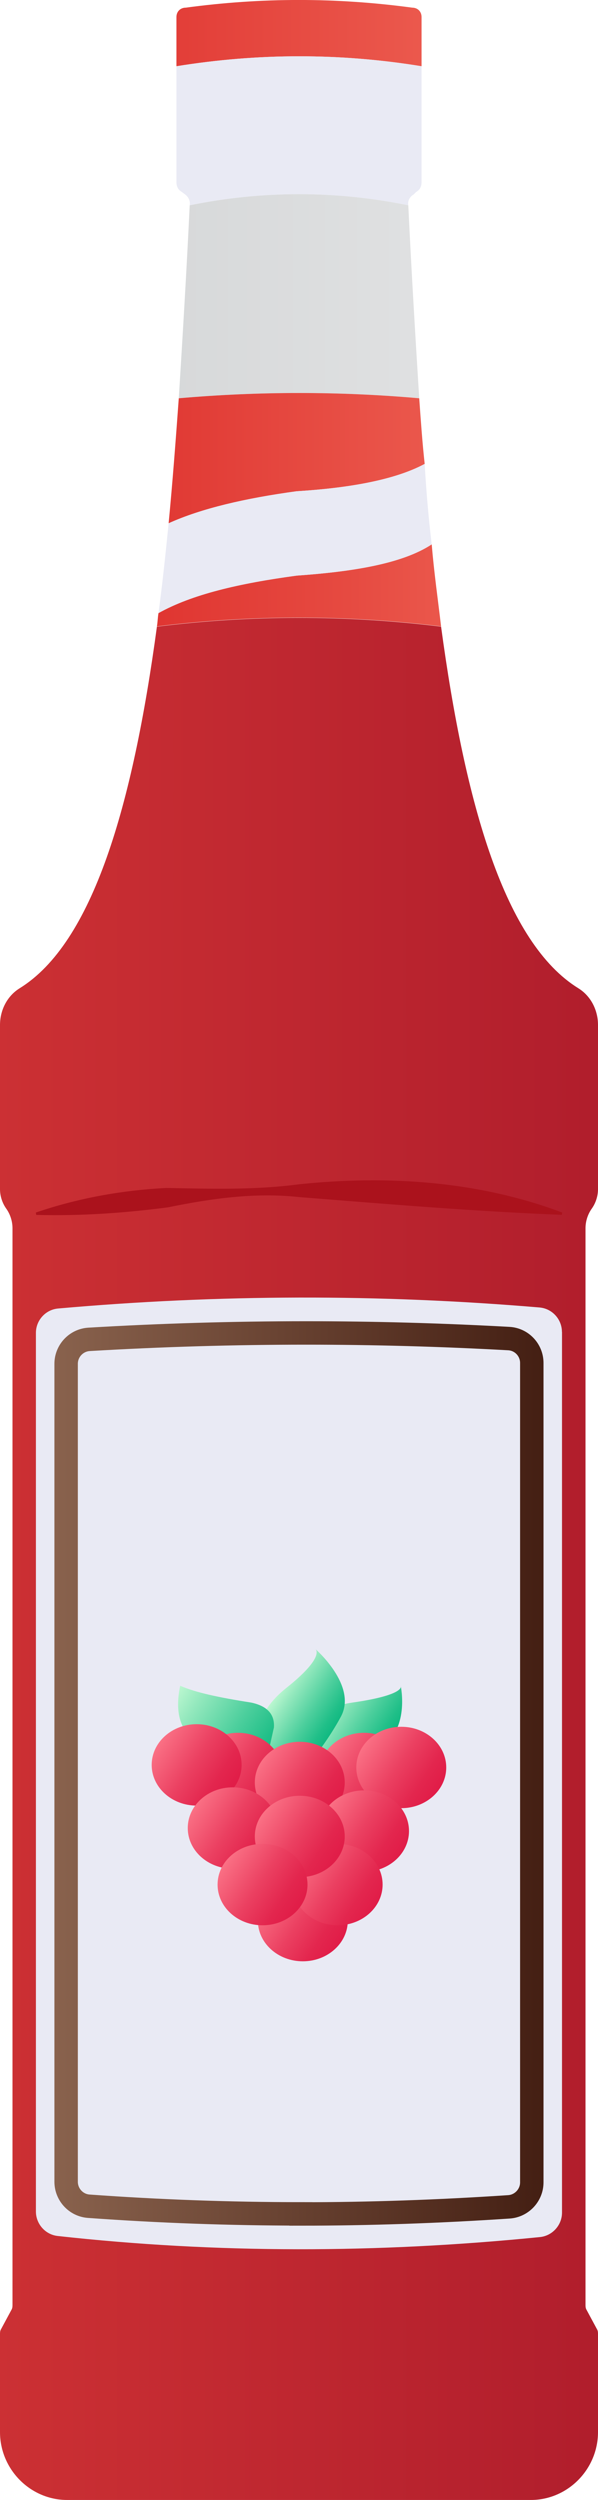 <?xml version="1.0" encoding="UTF-8"?>
<svg id="a" data-name="Layer 1" xmlns="http://www.w3.org/2000/svg" xmlns:xlink="http://www.w3.org/1999/xlink" viewBox="0 0 7.66 32">
  <defs>
    <linearGradient id="b" x1="-.515" y1=".424" x2="8.338" y2=".424" gradientUnits="userSpaceOnUse">
      <stop offset="0" stop-color="#db2726"/>
      <stop offset="1" stop-color="#f37160"/>
    </linearGradient>
    <linearGradient id="c" x1="-.172" y1="3.791" x2="8.076" y2="3.791" gradientUnits="userSpaceOnUse">
      <stop offset="0" stop-color="#d1d3d4"/>
      <stop offset="1" stop-color="#e6e7e8"/>
    </linearGradient>
    <linearGradient id="d" x1="-.54" y1="5.864" x2="8.126" y2="5.864" gradientUnits="userSpaceOnUse">
      <stop offset="0" stop-color="#db2726"/>
      <stop offset=".288" stop-color="#e03833"/>
      <stop offset=".856" stop-color="#ef6456"/>
      <stop offset="1" stop-color="#f37160"/>
    </linearGradient>
    <linearGradient id="e" x1="-.54" y1="7.493" x2="8.126" y2="7.493" gradientUnits="userSpaceOnUse">
      <stop offset="0" stop-color="#db2726"/>
      <stop offset=".215" stop-color="#de302d"/>
      <stop offset=".576" stop-color="#e64a41"/>
      <stop offset="1" stop-color="#f37160"/>
    </linearGradient>
    <linearGradient id="f" x1="-10.598" y1="19.954" x2="18.194" y2="19.954" gradientUnits="userSpaceOnUse">
      <stop offset=".013" stop-color="#f0493e"/>
      <stop offset=".67" stop-color="#ad1b2b"/>
      <stop offset="1" stop-color="#910824"/>
    </linearGradient>
    <linearGradient id="g" x1=".697" y1="22.7" x2="6.962" y2="22.7" gradientUnits="userSpaceOnUse">
      <stop offset="0" stop-color="#89624d"/>
      <stop offset="1" stop-color="#441f13"/>
    </linearGradient>
    <linearGradient id="h" x1="4.179" y1="21.773" x2="4.977" y2="22.301" gradientUnits="userSpaceOnUse">
      <stop offset="0" stop-color="#bbf7d0"/>
      <stop offset=".2" stop-color="#93e8bd"/>
      <stop offset=".584" stop-color="#4dcf9d"/>
      <stop offset=".86" stop-color="#20bf88"/>
      <stop offset="1" stop-color="#10b981"/>
    </linearGradient>
    <linearGradient id="i" x1="3.562" y1="21.656" x2="4.278" y2="22.131" xlink:href="#h"/>
    <linearGradient id="j" x1="2.276" y1="21.625" x2="3.539" y2="22.462" xlink:href="#h"/>
    <linearGradient id="k" x1="4.196" y1="22.391" x2="5.13" y2="23.01" gradientUnits="userSpaceOnUse">
      <stop offset="0" stop-color="#fb7185"/>
      <stop offset=".06" stop-color="#f86a80"/>
      <stop offset=".467" stop-color="#eb4061"/>
      <stop offset=".786" stop-color="#e3264e"/>
      <stop offset=".977" stop-color="#e11d48"/>
    </linearGradient>
    <linearGradient id="l" x1="4.673" y1="22.314" x2="5.607" y2="22.933" xlink:href="#k"/>
    <linearGradient id="m" x1="2.581" x2="3.515" y2="23.01" xlink:href="#k"/>
    <linearGradient id="n" x1="2.053" y1="22.282" x2="2.986" y2="22.9" xlink:href="#k"/>
    <linearGradient id="o" x1="3.412" y1="24.275" x2="4.345" y2="24.894" xlink:href="#k"/>
    <linearGradient id="p" x1="3.373" y1="22.507" x2="4.307" y2="23.125" xlink:href="#k"/>
    <linearGradient id="q" x1="4.196" y1="23.129" x2="5.13" y2="23.747" xlink:href="#k"/>
    <linearGradient id="r" x1="2.514" y1="23.089" x2="3.448" y2="23.708" xlink:href="#k"/>
    <linearGradient id="s" x1="3.858" y1="23.813" x2="4.792" y2="24.432" xlink:href="#k"/>
    <linearGradient id="t" x1="3.373" y1="23.198" x2="4.307" y2="23.817" xlink:href="#k"/>
    <linearGradient id="u" x1="2.896" y1="23.813" x2="3.83" y2="24.432" xlink:href="#k"/>
  </defs>
  <path d="m5.4.218v.63c-1.04-.17-2.09-.17-3.14,0V.218c0-.07.05-.12.12-.12C3.35-.033,4.31-.033,5.28.098c.07,0,.12.05.12.12Z" style="fill: url(#b);"/>
  <path d="m5.4.848v1.48c0,.06-.02.1-.07.13l-.03.03c-.05.03-.08.08-.07.14-.93-.19-1.87-.19-2.8,0,.01-.06-.02-.11-.06-.14l-.04-.03c-.05-.03-.07-.07-.07-.13V.848c1.05-.17,2.1-.17,3.14,0Z" style="fill: #e9eaf4;"/>
  <path d="m5.37,5.098c-1.02-.09-2.05-.09-3.08,0,.05-.8.1-1.63.14-2.47.93-.19,1.87-.19,2.8,0,.04.84.09,1.67.14,2.47Z" style="fill: url(#c);"/>
  <path d="m5.44,5.938c-.39.21-.99.31-1.64.35-.66.09-1.22.22-1.64.41.05-.52.09-1.05.13-1.6,1.03-.09,2.06-.09,3.08,0,.02.28.04.57.07.84Z" style="fill: url(#d);"/>
  <path d="m5.65,8.018c-1.22-.15-2.43-.15-3.64,0,.01-.06.01-.11.02-.17.43-.24,1.03-.38,1.77-.48.71-.05,1.35-.15,1.73-.4.03.36.08.71.12,1.05Z" style="fill: url(#e);"/>
  <path d="m5.53,6.968c-.38.25-1.02.35-1.73.4-.74.1-1.34.24-1.77.48.05-.37.09-.75.13-1.15.42-.19.98-.32,1.64-.41.65-.04,1.25-.14,1.64-.35.02.35.05.7.09,1.03Z" style="fill: #e9eaf4;"/>
  <path d="m7.5,15.721v13.779c0,.02,0,.04.01.06l.14.26c.01.02.01.04.01.06v1.25c0,.48-.39.87-.86.87H.86c-.47,0-.86-.39-.86-.87v-1.25c0-.02,0-.04.01-.06l.14-.26c.01-.02.01-.04.01-.06v-13.779c0-.09-.03-.18-.08-.25s-.08-.16-.08-.25v-2.1c0-.19.09-.37.25-.47.94-.58,1.45-2.34,1.76-4.63,1.21-.15,2.42-.15,3.64,0,.31,2.29.82,4.05,1.76,4.63.16.1.25.28.25.47v2.1c0,.09-.03.18-.08.25s-.08.16-.08.25Z" style="fill: url(#f);"/>
  <path d="m7.199,17.049v11.273c0,.16-.123.297-.283.313-2.085.209-4.145.211-6.177-.014-.158-.017-.279-.154-.279-.313v-11.247c0-.161.124-.298.285-.312,2.055-.182,4.112-.187,6.167-.013.161.014.286.151.286.313Z" style="fill: #e9eaf4;"/>
  <path d="m3.854,28.338c-.911,0-1.821-.033-2.718-.098-.163-.012-.289-.15-.289-.313v-10.47c0-.165.129-.303.294-.313.928-.055,1.858-.082,2.779-.082.862,0,1.732.024,2.598.072.165.009.294.147.294.312v10.489c0,.164-.129.302-.293.313-.898.06-1.79.091-2.665.091Z" style="fill: none; stroke: url(#g); stroke-miterlimit: 10; stroke-width: .3px;"/>
  <path d="m.458,15.521c.543-.185,1.105-.286,1.672-.315.571.011,1.136.028,1.701-.047,1.129-.118,2.297-.043,3.371.362l-.006.029c-1.139-.045-2.236-.138-3.363-.227-.564-.062-1.127.018-1.68.131-.557.073-1.116.112-1.689.097l-.005-.03Z" style="fill: #ab121c;"/>
  <g>
    <path d="m3.89,22.408s-.07-.515.625-.615.618-.215.618-.215c0,0,.125.587-.281.795s-.962.036-.962.036Z" style="fill: url(#h);"/>
    <path d="m3.348,22.352s-.185-.344.323-.749.367-.497.367-.497c0,0,.543.469.329.867s-.521.738-.521.738l-.497-.359Z" style="fill: url(#i);"/>
    <path d="m2.682,22.347s-.523-.056-.374-.769c.194.085.486.149.908.215.199.042.304.143.293.318l-.134.6-.692-.364Z" style="fill: url(#j);"/>
    <ellipse cx="4.663" cy="22.701" rx=".576" ry=".521" style="fill: url(#k);"/>
    <ellipse cx="5.14" cy="22.624" rx=".576" ry=".521" style="fill: url(#l);"/>
    <ellipse cx="3.048" cy="22.701" rx=".576" ry=".521" style="fill: url(#m);"/>
    <ellipse cx="2.519" cy="22.591" rx=".576" ry=".521" style="fill: url(#n);"/>
    <ellipse cx="3.879" cy="24.584" rx=".576" ry=".521" style="fill: url(#o);"/>
    <ellipse cx="3.84" cy="22.816" rx=".576" ry=".521" style="fill: url(#p);"/>
    <ellipse cx="4.663" cy="23.438" rx=".576" ry=".521" style="fill: url(#q);"/>
    <ellipse cx="2.981" cy="23.399" rx=".576" ry=".521" style="fill: url(#r);"/>
    <ellipse cx="4.325" cy="24.123" rx=".576" ry=".521" style="fill: url(#s);"/>
    <ellipse cx="3.84" cy="23.507" rx=".576" ry=".521" style="fill: url(#t);"/>
    <ellipse cx="3.363" cy="24.123" rx=".576" ry=".521" style="fill: url(#u);"/>
  </g>
</svg>